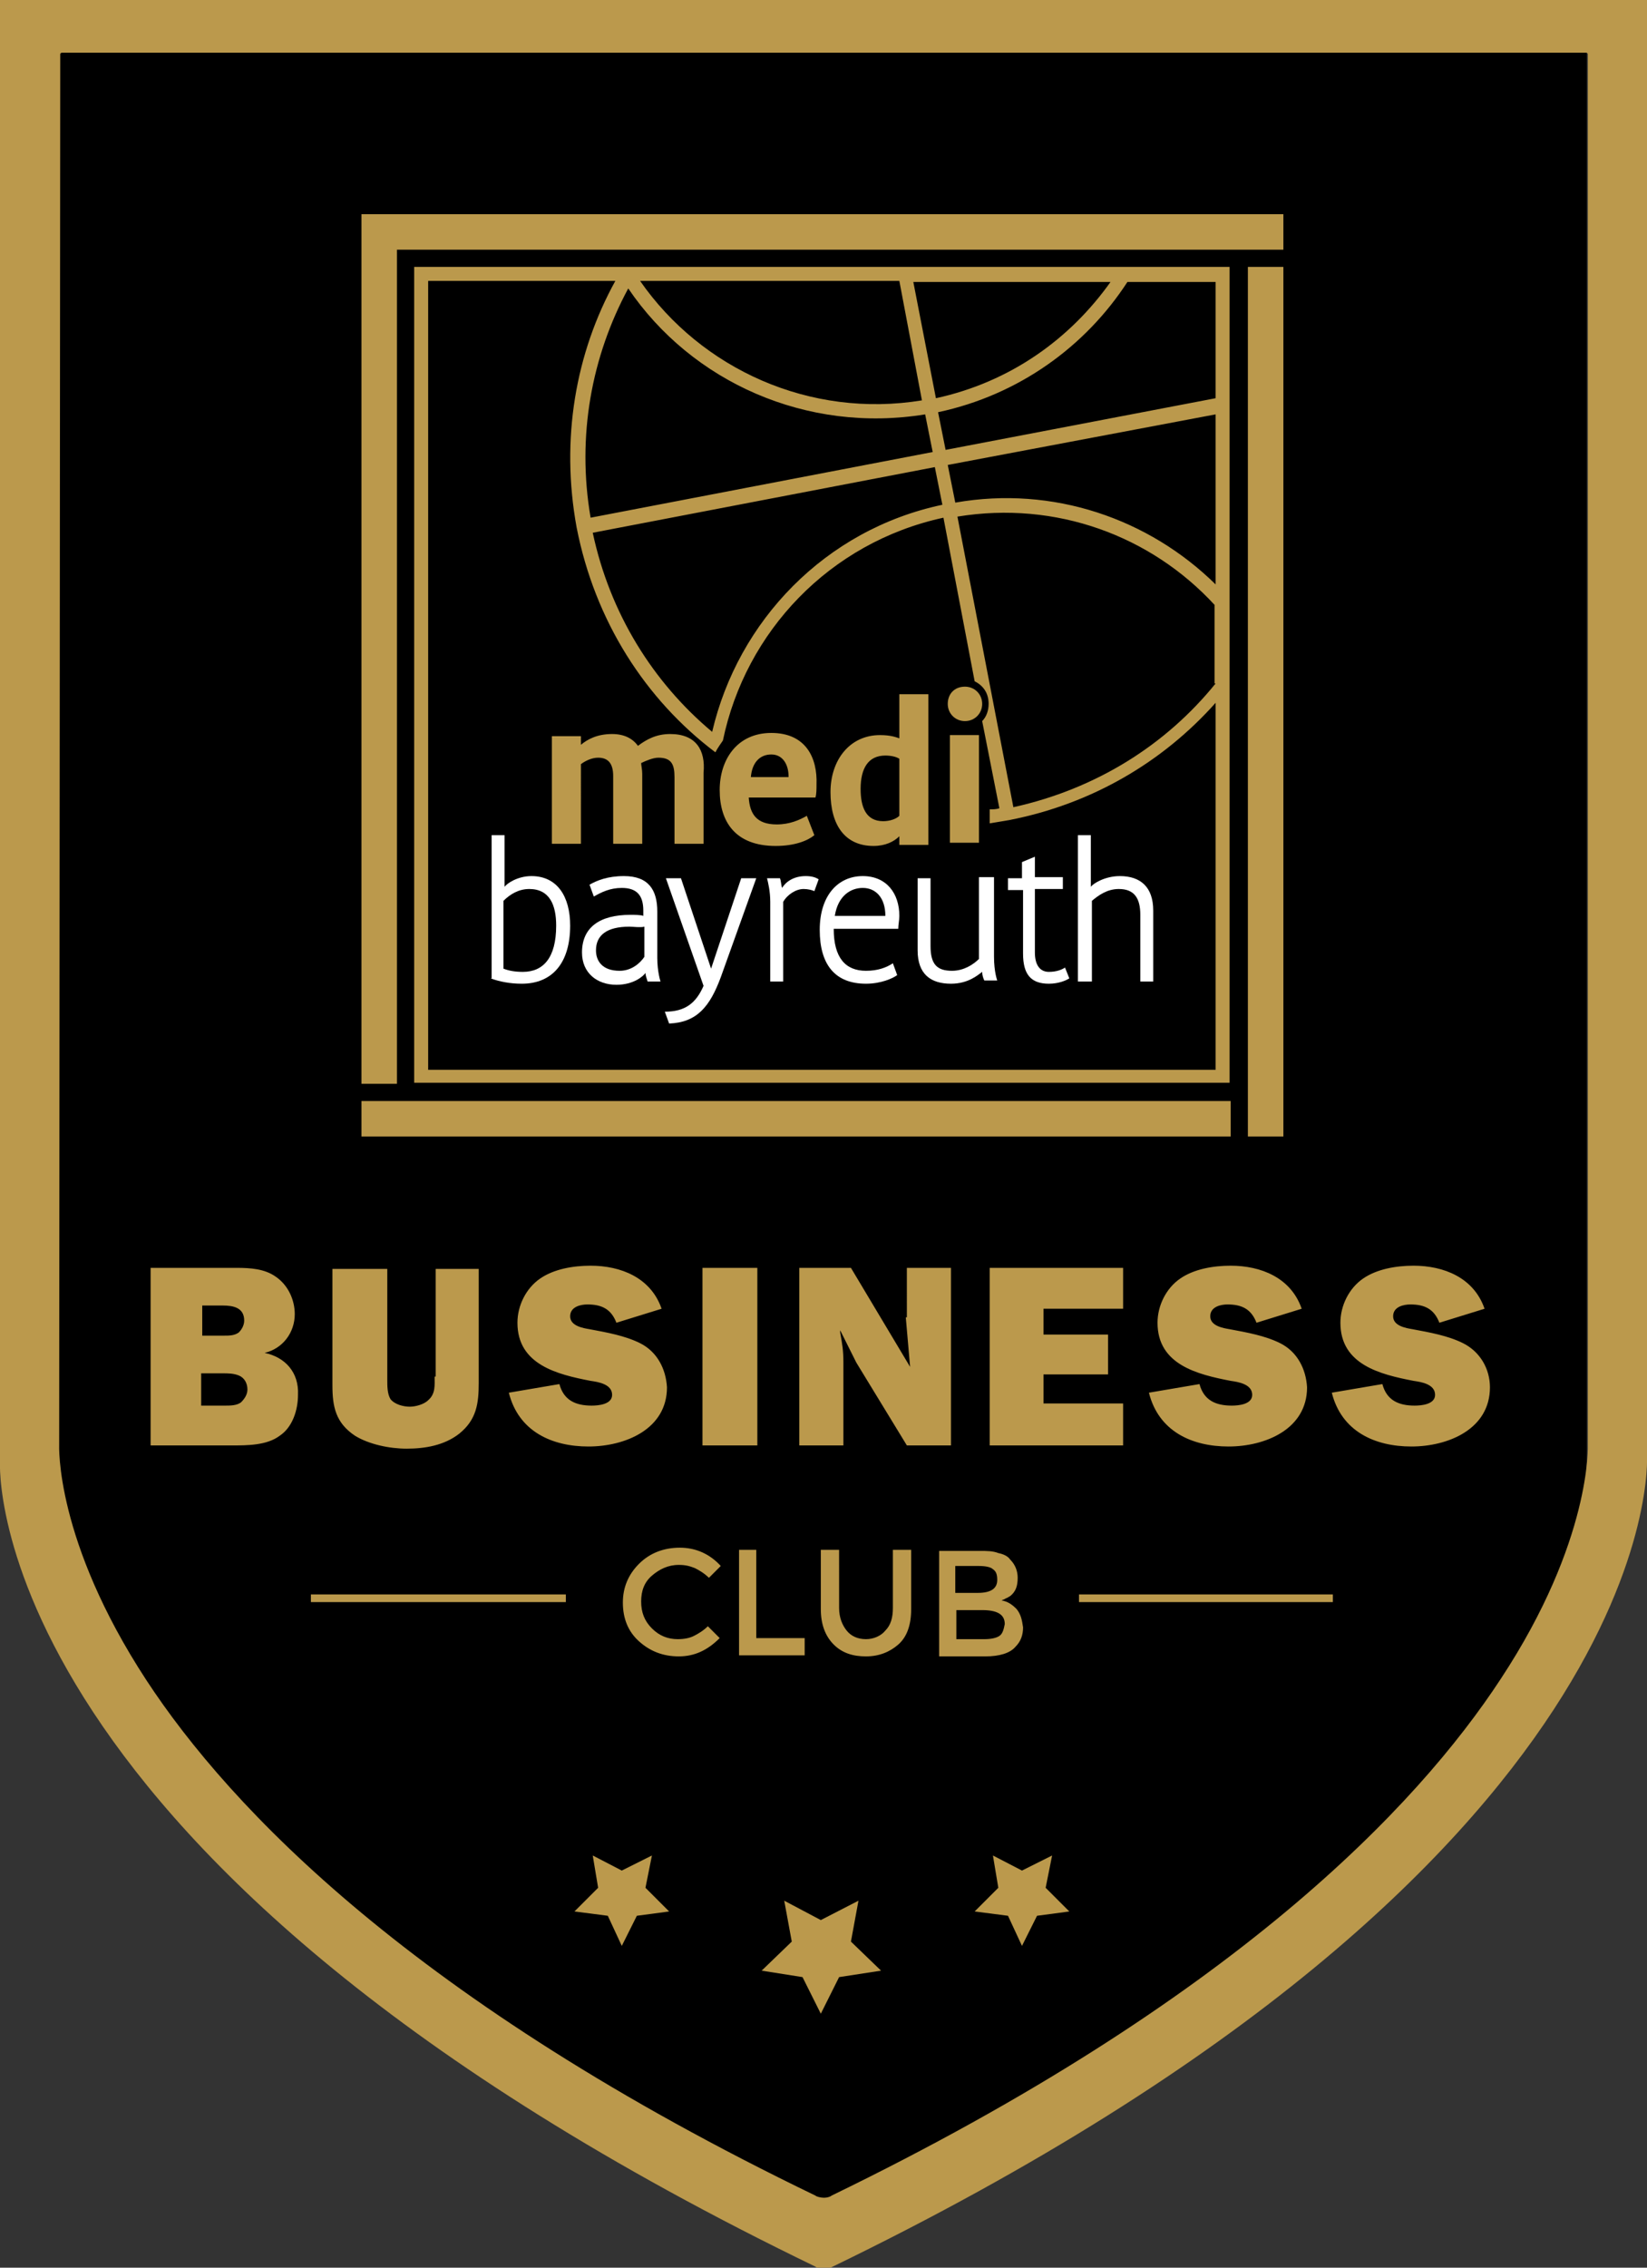 <?xml version="1.0" encoding="utf-8"?>
<!-- Generator: Adobe Illustrator 24.2.0, SVG Export Plug-In . SVG Version: 6.00 Build 0)  -->
<svg version="1.1" id="Ebene_1" xmlns="http://www.w3.org/2000/svg" xmlns:xlink="http://www.w3.org/1999/xlink" x="0px" y="0px"
	 width="153.1px" height="210.7px" viewBox="0 0 153.1 210.7" style="enable-background:new 0 0 153.1 210.7;" xml:space="preserve"
	>
<rect x="0" y="0" width="153.1" height="210.7" fill="#333333" stroke="none"/>
<style type="text/css">
	.st0{fill:#BB994C;}
	.st1{fill:#FFFFFF;}
	.st2{fill:none;stroke:#BB994C;stroke-width:0.709;stroke-miterlimit:10;}
</style>
<path d="M147.5,135.5V4.9H5.4l0,130.7c0,0.1-0.4,8.8,8.1,21.6C21.4,169,38.6,187,76.1,205c0,0,0.2,0.1,0.3,0.1l0,0
	c0.1,0,0.2,0,0.2,0c37.5-18,54.8-36,62.7-47.8C147.8,144.4,147.5,135.7,147.5,135.5L147.5,135.5z"/>
<path class="st0" d="M38.5,24.8v75.8h75.8V24.8H38.5z M103.3,26.1C99.5,31.5,93.9,35.5,87,37l-2.1-10.8H103.3z M87.6,46.9
	c-10.9,2.3-19,10.8-21.4,21.1c-5.5-4.6-9.5-11-11.1-18.5l31.8-6.1L87.6,46.9z M83.6,26.1l2.1,11.1c-10.4,1.7-20.5-2.9-26.2-11.1
	H83.6z M86,38.5l0.7,3.5l-31.8,6.1c-1.3-7.6,0.1-15,3.5-21.3C64.3,35.5,75,40.3,86,38.5z M113,99.4H39.8V26.1h17.4
	c-3.7,6.7-5.1,14.7-3.6,22.9c1.7,8.7,6.4,16,12.9,20.9c0.2-0.4,0.5-0.8,0.7-1.1c0,0,0,0,0,0c2.1-10.1,9.9-18.4,20.5-20.7l2.9,15.2
	c0.8,0.4,1.3,1.1,1.3,2.1c0,0.6-0.2,1.2-0.6,1.6l1.6,8.1c-0.3,0.1-0.6,0.1-0.9,0.1v1.3c0.6-0.1,1.2-0.2,1.8-0.3
	c7.7-1.5,14.3-5.4,19.2-10.9V99.4z M113,63.5c-4.6,5.7-11.1,9.8-18.8,11.5l-5.2-27c9.2-1.5,18,1.8,23.9,8.2V63.5z M113,54.3
	c-6.2-6.1-15.1-9.2-24.2-7.6l-0.7-3.5l24.9-4.7V54.3z M113,37l-25.1,4.8l-0.7-3.5c7.5-1.6,13.7-6.1,17.6-12.1h8.2V37z"/>
<polygon class="st0" points="116,105.6 119.3,105.6 119.3,24.8 116,24.8 116,105.6 "/>
<polygon class="st0" points="33.6,102.3 33.6,105.6 114.4,105.6 114.4,102.3 33.6,102.3 "/>
<polygon class="st0" points="119.3,23.2 119.3,19.9 33.6,19.9 33.6,23.2 33.6,100.7 36.9,100.7 36.9,23.2 119.3,23.2 "/>
<path class="st1" d="M83.6,85.1c0-2.1-1.2-3.7-3.4-3.7c-2.3,0-4,1.8-4,5c0,3.2,1.4,5,4.3,5c1.4,0,2.5-0.5,2.9-0.8L83,89.5
	c-0.6,0.4-1.4,0.7-2.5,0.7c-1.9,0-3-1.2-3-3.9h6C83.5,85.9,83.6,85.5,83.6,85.1L83.6,85.1z M82.3,85.1h-4.7c0.3-1.9,1.5-2.6,2.6-2.6
	C81.4,82.5,82.3,83.4,82.3,85.1L82.3,85.1z"/>
<path class="st1" d="M101.5,91.2v-7.5c0.6-0.5,1.4-1.1,2.5-1.1c1.4,0,2,0.8,2,2.4v6.2h1.2v-6.6c0-2.2-1.2-3.2-3.1-3.2
	c-1.4,0-2.5,0.7-2.7,1v-4.8h-1.2v13.6H101.5L101.5,91.2z"/>
<path class="st1" d="M46.8,90v-6.3c0.6-0.6,1.4-1.1,2.4-1.1c1.9,0,2.5,1.5,2.5,3.4c0,3-1.2,4.3-3.1,4.3C47.9,90.3,47.3,90.2,46.8,90
	L46.8,90z M45.6,90.9c0.8,0.3,1.8,0.5,2.9,0.5c2.9,0,4.5-2,4.5-5.4c0-2.7-1.2-4.6-3.6-4.6c-1.3,0-2.3,0.7-2.5,1v-4.8h-1.2V90.9
	L45.6,90.9z"/>
<path class="st1" d="M67,90.8c-1,2.7-2.2,4.2-4.8,4.3L61.8,94c1.9,0,2.9-0.8,3.6-2.4l-3.5-10h1.4l2.8,8.4l2.8-8.4h1.4L67,90.8
	L67,90.8z"/>
<path class="st1" d="M71.3,81.6h1.2c0.1,0.2,0.1,0.6,0.2,0.9c0.3-0.5,1-1.1,2.2-1.1c0.5,0,0.9,0.1,1.2,0.3l-0.4,1.1
	c-0.2-0.1-0.6-0.2-1-0.2c-0.7,0-1.5,0.5-1.9,1.2v7.4h-1.2l0-7.4C71.6,82.8,71.4,82,71.3,81.6L71.3,81.6z"/>
<path class="st1" d="M91,89.1c-0.5,0.5-1.4,1.1-2.5,1.1c-1.4,0-2-0.6-2-2.3v-6.3h-1.2v6.7c0,2.2,1.2,3.1,3.1,3.1
	c1.6,0,2.5-0.8,2.9-1.1c0,0.3,0.1,0.6,0.2,0.8h1.2c0,0-0.3-0.8-0.3-2.2l0-7.4H91V89.1L91,89.1z"/>
<path class="st1" d="M97.5,90.3c0.7,0,1.2-0.2,1.5-0.4l0.4,1c-0.3,0.2-1,0.5-1.9,0.5c-1.7,0-2.4-0.9-2.4-2.8v-5.9h-1.4v-1.1H95v-1.5
	l1.2-0.5v1.9h2.6v1.1h-2.6v5.9C96.2,89.7,96.7,90.3,97.5,90.3L97.5,90.3z"/>
<path class="st1" d="M58.5,86.1c-2.1,0-3.1,0.8-3.1,2.2c0,1,0.6,1.9,2.2,1.9c1.1,0,1.9-0.7,2.3-1.3v-2.8
	C59.5,86.2,58.9,86.1,58.5,86.1L58.5,86.1z M58.6,85c0.3,0,1,0,1.2,0.1v-0.5c0-1.4-0.6-2.1-2-2.1c-1.1,0-1.9,0.4-2.6,0.8l-0.4-1.1
	c0.7-0.4,1.7-0.8,3.2-0.8c2.3,0,3.1,1.3,3.1,3.3V89c0,1.3,0.3,2.2,0.3,2.2h-1.2c-0.1-0.3-0.2-0.6-0.2-0.8c-0.2,0.3-1.1,1.1-2.7,1.1
	c-1.8,0-3.2-1.1-3.2-3C54.1,86.2,55.7,85,58.6,85L58.6,85z"/>
<path class="st0" d="M83.6,68.6c-0.3-0.1-0.8-0.3-1.8-0.3c-2.8,0-4.6,2.3-4.6,5.3c0,3,1.3,5,4,5c1.1,0,1.9-0.4,2.4-0.9v0.8h2.7V64.5
	h-2.7V68.6z M83.6,75.8c-0.3,0.3-0.9,0.5-1.5,0.5c-1.6,0-2.1-1.3-2.1-3c0-1.9,0.7-3.1,2.3-3.1c0.5,0,1,0.1,1.3,0.3V75.8z M62.3,68.2
	c-1.3,0-2.2,0.5-3,1.1c-0.5-0.7-1.3-1.1-2.4-1.1c-1.4,0-2.3,0.5-2.9,1v-0.8h-2.7v10h2.7V71c0.4-0.3,1-0.6,1.6-0.6
	c0.9,0,1.4,0.5,1.4,1.7v6.3h2.7l0-6.5c0-0.4-0.1-0.8-0.1-1c0.4-0.2,1.1-0.5,1.6-0.5c1.2,0,1.5,0.6,1.5,1.8v6.2h2.7v-6.6
	C65.6,69.7,64.7,68.2,62.3,68.2z M88.3,78.3h2.7v-10h-2.7V78.3z M89.7,67c0.9,0,1.6-0.7,1.6-1.6c0-0.9-0.7-1.6-1.6-1.6
	c-1,0-1.6,0.7-1.6,1.6C88.1,66.3,88.8,67,89.7,67z M71.7,68.1c-3.2,0-4.8,2.5-4.8,5.3c0,3,1.5,5.2,5.2,5.2c1.8,0,3-0.5,3.6-1
	l-0.7-1.8c-0.7,0.4-1.6,0.8-2.8,0.8c-1.9,0-2.5-1-2.6-2.5h6.2c0.1-0.3,0.1-0.8,0.1-1.2C76,70.4,74.9,68.1,71.7,68.1z M73.3,72.2
	h-3.5c0.1-1.3,0.8-2.1,1.9-2.1c1.1,0,1.6,1,1.6,2V72.2z"/>
<g>
	<polygon class="st0" points="59.2,178 57.8,180.8 56.5,178 53.4,177.6 55.6,175.4 55.1,172.4 57.8,173.8 60.6,172.4 60,175.4 
		62.2,177.6 	"/>
	<polygon class="st0" points="78,183.7 76.3,187.1 74.6,183.7 70.8,183.1 73.6,180.4 72.9,176.6 76.3,178.4 79.8,176.6 79.1,180.4 
		81.9,183.1 	"/>
	<polygon class="st0" points="96.4,178 95,180.8 93.7,178 90.6,177.6 92.8,175.4 92.3,172.4 95,173.8 97.8,172.4 97.2,175.4 
		99.4,177.6 	"/>
</g>
<path class="st0" d="M70.4,144h-1.7v9.8h6.1v-1.6h-4.5V144z M63.1,145.4c0.6,0,1,0.1,1.5,0.3c0.4,0.2,0.9,0.5,1.3,0.9l1.1-1.1
	c-1-1.1-2.3-1.7-3.8-1.7s-2.8,0.5-3.8,1.5c-1,1-1.5,2.2-1.5,3.6c0,1.5,0.5,2.7,1.5,3.6s2.2,1.4,3.7,1.4c1.5,0,2.7-0.6,3.8-1.7
	l-1.1-1.1c-0.4,0.4-0.9,0.7-1.3,0.9c-0.4,0.2-0.9,0.3-1.5,0.3c-0.9,0-1.7-0.3-2.4-1c-0.7-0.7-1-1.5-1-2.5c0-1,0.3-1.8,1-2.4
	S62.1,145.4,63.1,145.4z M94.5,149.5c-0.4-0.4-0.8-0.7-1.4-0.8c0.2-0.1,0.3-0.1,0.4-0.2c0.1,0,0.2-0.1,0.4-0.2
	c0.5-0.4,0.7-0.9,0.7-1.7c0-0.6-0.2-1.2-0.7-1.7c-0.2-0.3-0.6-0.5-1.1-0.6c-0.5-0.2-1.1-0.2-1.7-0.2h-3.8v9.8h4.3
	c1.3,0,2.3-0.3,2.8-0.9c0.5-0.5,0.7-1.1,0.7-1.8C95,150.5,94.9,150,94.5,149.5z M88.9,145.5H91c0.6,0,1.1,0.1,1.3,0.3
	c0.3,0.2,0.4,0.5,0.4,1c0,0.8-0.6,1.2-1.8,1.2h-2.1V145.5z M92.9,152c-0.3,0.2-0.8,0.3-1.4,0.3h-2.6v-2.7h2.4c1.4,0,2.1,0.4,2.1,1.3
	C93.3,151.4,93.2,151.8,92.9,152z M83,149.4c0,0.9-0.2,1.6-0.7,2.1c-0.4,0.5-1.1,0.8-1.8,0.8c-0.8,0-1.4-0.3-1.8-0.8
	c-0.4-0.5-0.7-1.2-0.7-2.1V144h-1.7v5.5c0,1.4,0.4,2.5,1.2,3.3c0.8,0.8,1.8,1.1,3,1.1s2.2-0.4,3-1.1s1.2-1.8,1.2-3.3V144H83V149.4z"
	/>
<path class="st0" d="M40.4,127.9c0,0.8,0.1,1.6-0.6,2.2c-0.4,0.4-1.2,0.6-1.7,0.6c-0.6,0-1.4-0.2-1.8-0.7c-0.3-0.5-0.3-1.2-0.3-1.8
	v-10.3h-5.1v10.8c0,2,0.3,3.5,2.1,4.7c1.3,0.8,3.2,1.2,4.8,1.2c1.7,0,3.5-0.3,4.9-1.4c1.6-1.3,1.8-2.8,1.8-4.7v-10.6h-4V127.9z
	 M24.6,125.7L24.6,125.7c1.7-0.4,2.8-1.9,2.8-3.6c0-1.3-0.6-2.7-1.8-3.5c-1-0.7-2.3-0.8-3.6-0.8h-8v16.5h7.5c1.5,0,3.3,0,4.5-0.9
	c1.2-0.8,1.7-2.4,1.7-3.8C27.8,127.5,26.5,126.1,24.6,125.7z M18.7,121.3h2c1,0,2,0.2,2,1.4c0,0.4-0.2,0.8-0.5,1.1
	c-0.4,0.3-0.9,0.3-1.4,0.3h-2V121.3z M22.4,130.3c-0.4,0.3-1,0.3-1.5,0.3h-2.2v-3h2c0.5,0,1,0,1.5,0.2c0.5,0.2,0.8,0.7,0.8,1.3
	C23,129.6,22.7,130,22.4,130.3z M136,124.8c-1.4-0.7-3.1-1-4.7-1.3c-0.6-0.1-1.8-0.3-1.8-1.2c0-0.9,1-1.1,1.6-1.1
	c1.3,0,2.2,0.4,2.7,1.7l4.2-1.3c-1-2.9-3.8-4-6.6-4c-1.6,0-3.4,0.3-4.7,1.2c-1.3,0.9-2.1,2.5-2.1,4.1c0,3.9,3.7,4.8,6.8,5.4
	c0.7,0.1,2,0.3,2,1.3c0,0.9-1.3,1-1.9,1c-1.5,0-2.6-0.5-3-2l-4.7,0.8c0.9,3.6,4,5,7.4,5c3.4,0,7.3-1.6,7.3-5.5
	C138.5,127.2,137.6,125.6,136,124.8z M119,124.8c-1.4-0.7-3.1-1-4.7-1.3c-0.6-0.1-1.8-0.3-1.8-1.2c0-0.9,1-1.1,1.6-1.1
	c1.3,0,2.2,0.4,2.7,1.7l4.2-1.3c-1-2.9-3.8-4-6.6-4c-1.6,0-3.4,0.3-4.7,1.2c-1.3,0.9-2.1,2.5-2.1,4.1c0,3.9,3.7,4.8,6.8,5.4
	c0.7,0.1,2,0.3,2,1.3c0,0.9-1.3,1-1.9,1c-1.5,0-2.6-0.5-3-2l-4.7,0.8c0.9,3.6,4,5,7.4,5c3.4,0,7.3-1.6,7.3-5.5
	C121.4,127.2,120.6,125.6,119,124.8z M84.2,122.4l0.4,4.6l0,0l-5.5-9.2h-4.8v16.5h4.1v-7.7c0-1.1-0.1-1.7-0.3-2.8l0-0.2l0,0l1.5,3
	l4.7,7.7h4.1v-16.5h-4.1V122.4z M59.5,124.8c-1.4-0.7-3.1-1-4.7-1.3c-0.6-0.1-1.8-0.3-1.8-1.2c0-0.9,1-1.1,1.6-1.1
	c1.3,0,2.2,0.4,2.7,1.7l4.2-1.3c-1-2.9-3.8-4-6.6-4c-1.6,0-3.4,0.3-4.7,1.2c-1.3,0.9-2.1,2.5-2.1,4.1c0,3.9,3.7,4.8,6.8,5.4
	c0.7,0.1,2,0.3,2,1.3c0,0.9-1.3,1-1.9,1c-1.5,0-2.6-0.5-3-2l-4.7,0.8c0.9,3.6,4,5,7.4,5c3.4,0,7.3-1.6,7.3-5.5
	C61.9,127.2,61.1,125.6,59.5,124.8z M92,134.3h12.4v-3.9H97v-2.7h6V124h-6v-2.4h7.4v-3.8H92V134.3z M65.3,134.3h5.1v-16.5h-5.1
	V134.3z"/>
<line class="st2" x1="52.6" y1="148.5" x2="28.9" y2="148.5"/>
<line class="st2" x1="123.9" y1="148.5" x2="100.3" y2="148.5"/>
<path class="st0" d="M153.1,135.3V0H0v135.8c0,0-2.2,37.1,75.8,74.8c0.1,0.1,0.4,0.2,0.7,0.2c0.3,0,0.6-0.1,0.7-0.1
	C155.3,172.9,153.1,135.3,153.1,135.3z M139.5,156c-7.8,11.9-24.9,29.9-62.2,48c-0.1,0.1-0.4,0.2-0.7,0.2h0c-0.3,0-0.7-0.1-0.8-0.2
	c-37.3-18-54.4-36-62.2-47.9c-8.5-13-8.1-21.8-8.1-21.9L5.6,5l0.1-0.1h141.8l0.1,0.1v129.2C147.6,134.2,148,143.1,139.5,156z"/>
</svg>
